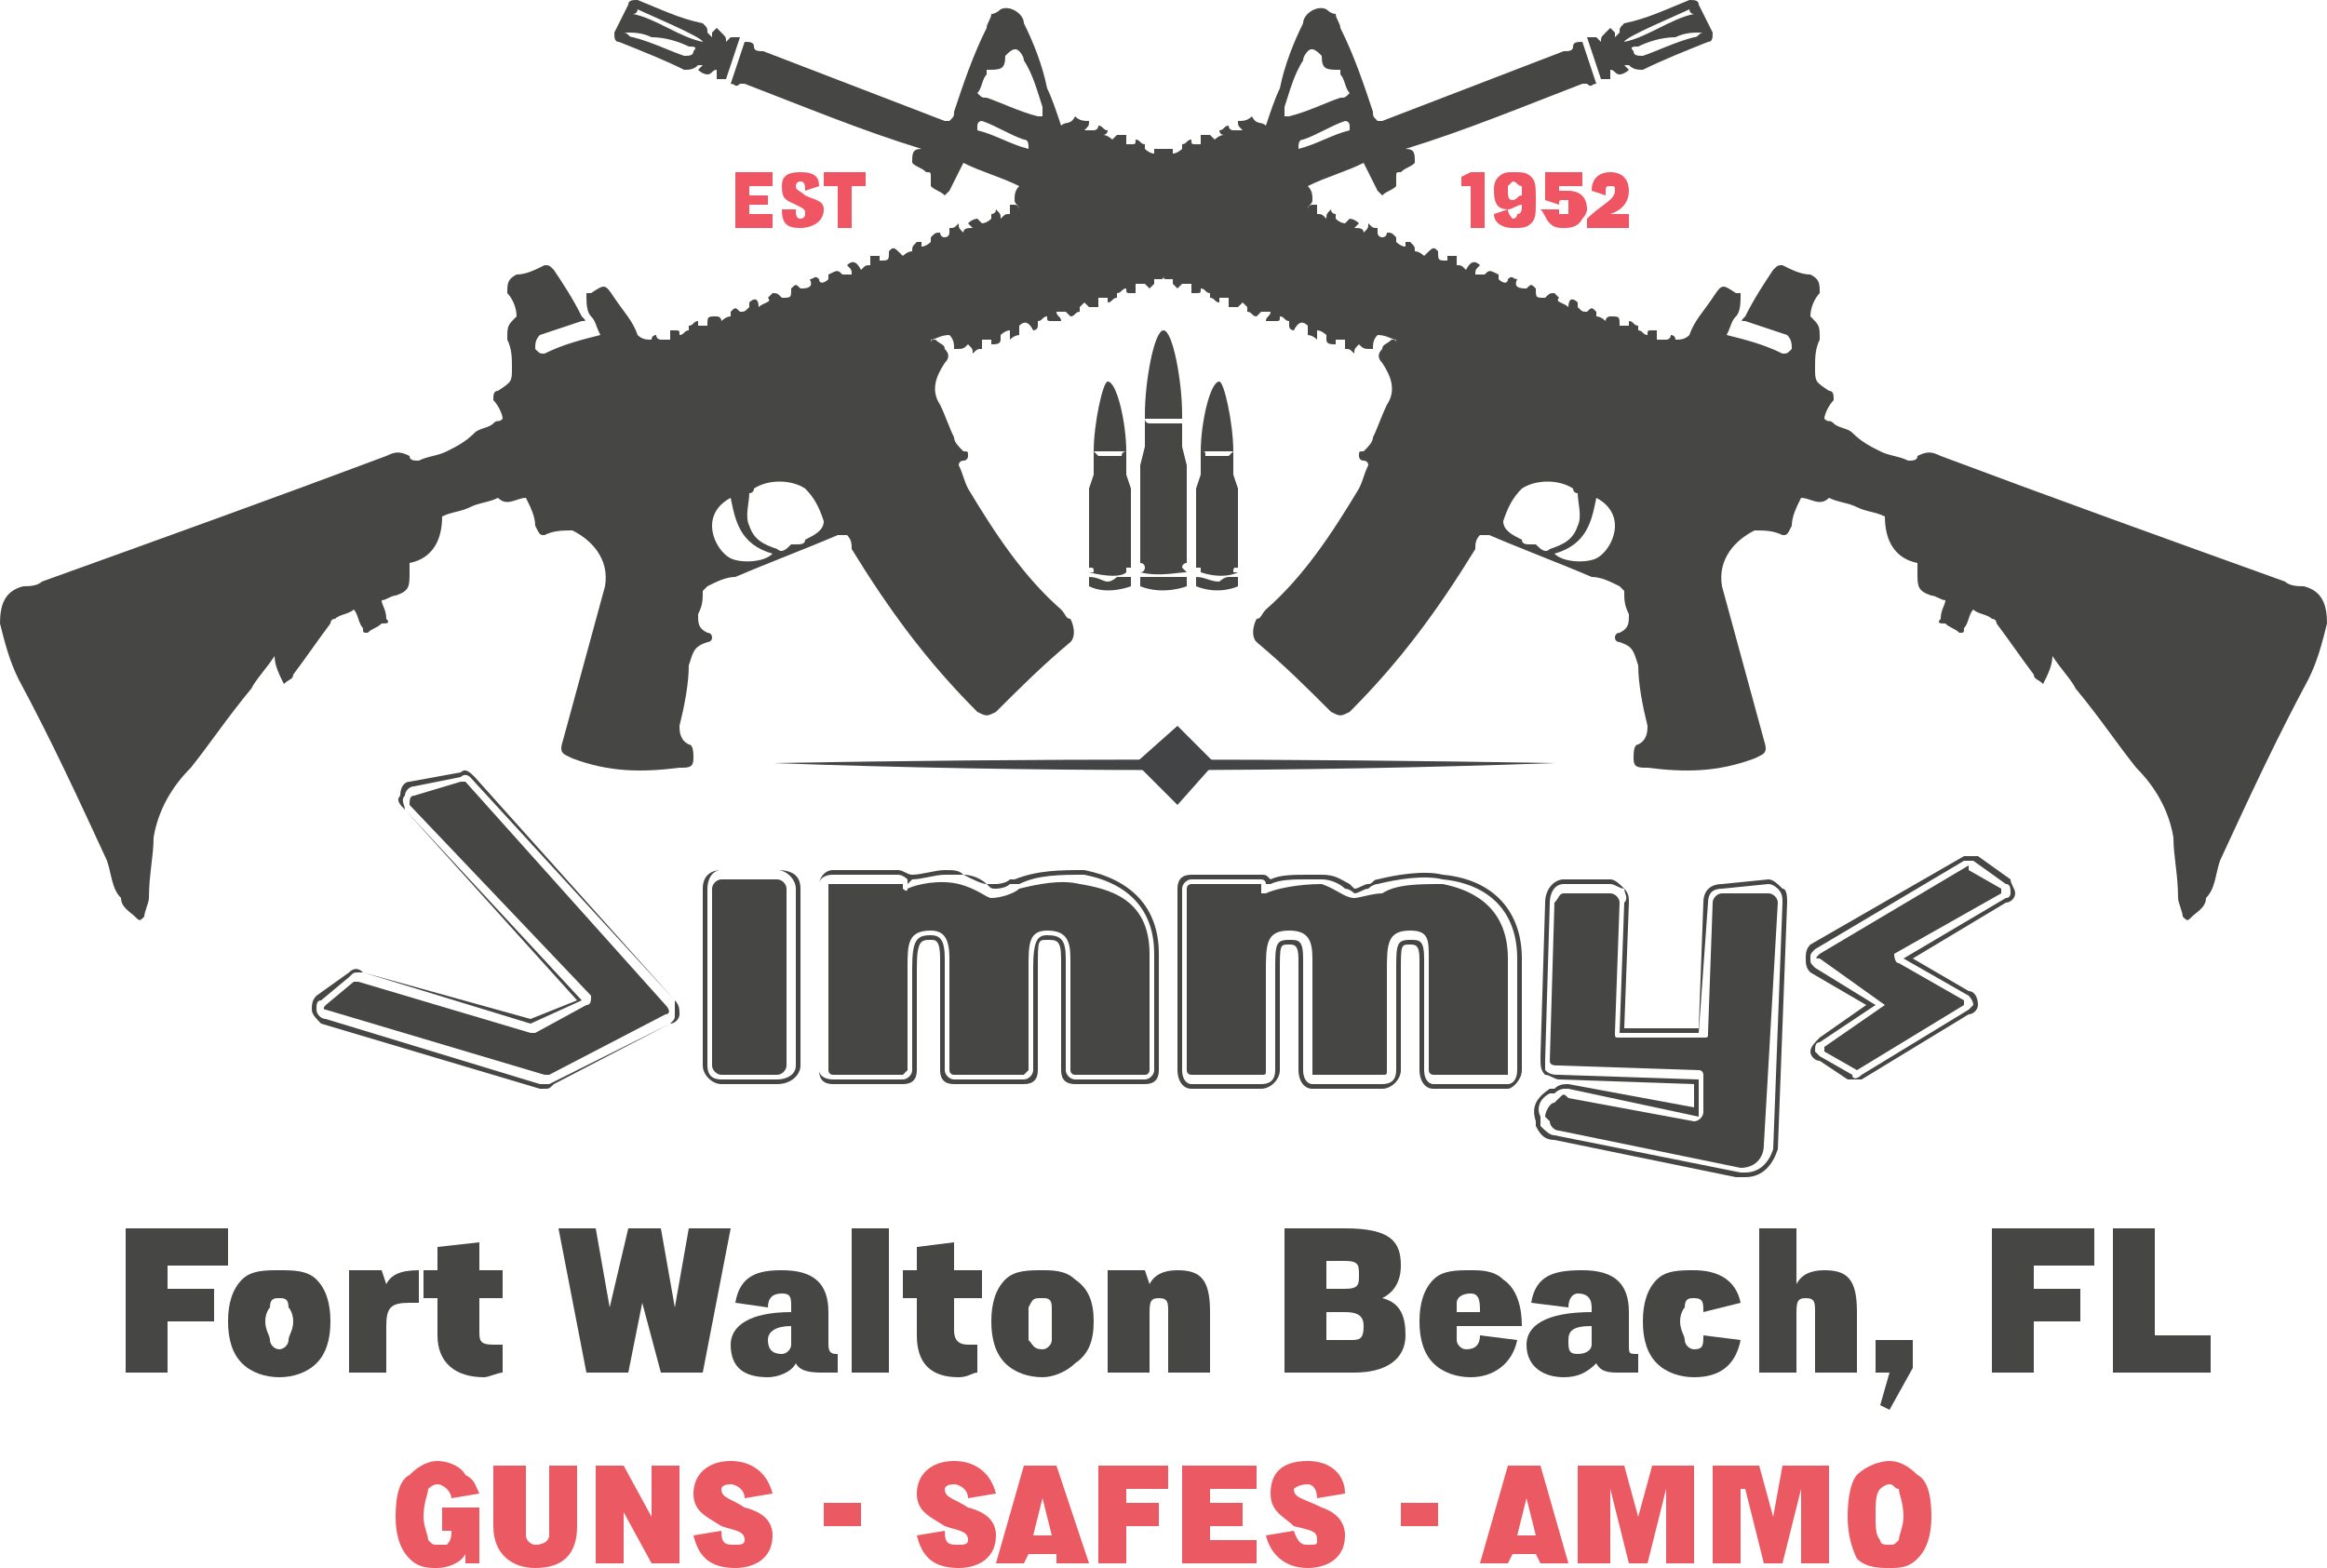 <?xml version="1.0" encoding="UTF-8"?>
<!DOCTYPE svg PUBLIC "-//W3C//DTD SVG 1.1//EN" "http://www.w3.org/Graphics/SVG/1.1/DTD/svg11.dtd">
<!-- Creator: CorelDRAW X7 -->
<svg xmlns="http://www.w3.org/2000/svg" xml:space="preserve" width="500px" height="337px" version="1.1" style="shape-rendering:geometricPrecision; text-rendering:geometricPrecision; image-rendering:optimizeQuality; fill-rule:evenodd; clip-rule:evenodd"
viewBox="0 0 500 337"
 xmlns:xlink="http://www.w3.org/1999/xlink">
 <defs>
  <style type="text/css">
   <![CDATA[
    .fil2 {fill:#F05563;fill-rule:nonzero}
    .fil1 {fill:#EB5962;fill-rule:nonzero}
    .fil0 {fill:#464645;fill-rule:nonzero}
    .fil3 {fill:#434446;fill-rule:nonzero}
   ]]>
  </style>
 </defs>
 <g id="Layer_x0020_1">
  <g id="_2367114864608">
   <path class="fil0" d="M279 32c4,-1 7,-3 11,-4 0,0 0,-1 0,-1 0,0 0,-1 -1,-1 -3,1 -6,3 -9,4 -1,0 -1,1 -1,2zm-122 75c-2,1 -4,3 -4,6 0,3 2,6 4,7 2,1 7,1 9,-1 -7,-2 -8,-7 -9,-12zm131 -92c-3,0 -4,0 -4,-3 -1,-1 -2,-2 -3,-1 0,0 -1,1 -1,2 -2,3 -3,7 -4,10 0,1 0,2 0,2 0,0 1,0 1,0 4,-1 8,-3 11,-4 1,0 1,0 2,-1 -1,-1 -1,-3 -2,-4 0,-1 0,-1 0,-1zm-117 102c0,0 0,0 0,0 1,0 2,0 2,-1 2,-1 4,-2 4,-4 -1,-3 -2,-5 -4,-7 -3,-2 -8,-2 -11,0 0,0 0,1 -1,1 0,2 -1,5 0,7 1,3 3,4 6,5 1,1 2,0 3,-1 0,0 1,0 1,0zm-112 24c-2,3 -4,5 -5,7 -5,6 -9,12 -13,17 -4,4 -7,9 -8,15 0,4 -1,8 -1,13 0,1 -1,3 -1,4 -1,1 -1,1 -2,0 -1,-1 -3,-2 -3,-4 -2,-2 -2,-5 -3,-8 -6,-13 -12,-26 -19,-39 -2,-4 -3,-8 -4,-12 0,-4 1,-7 5,-8 1,0 3,0 4,-1 25,-9 50,-18 74,-27 2,-1 3,-1 5,0 0,1 1,1 2,1 2,-1 4,-1 6,-2 2,-1 4,-2 6,-4 1,-1 3,-1 4,-2 1,-1 1,0 2,-1 0,-1 -1,-3 -2,-4 0,-1 0,-2 1,-2 3,-2 3,-2 3,-5 0,-2 0,-4 -1,-6 0,-3 0,-3 2,-5 0,-2 -1,-4 -2,-5 0,-2 0,-3 2,-4 2,0 4,-1 6,-2 1,0 1,0 2,1 2,3 4,6 6,10 1,1 1,1 0,1 -3,1 -6,2 -9,3 -1,1 -1,2 -1,3 1,1 1,1 2,1 4,-2 8,-3 12,-4 -1,-2 -1,-3 -2,-4 -1,-1 -1,-3 -1,-5 0,0 0,0 1,0 3,-2 3,-2 5,1 2,3 4,5 5,8 1,1 2,1 3,1 0,-1 1,-1 1,-1 0,1 1,1 1,1 0,0 1,0 2,0 0,-1 0,-1 0,-2 0,0 1,0 1,0 1,0 1,0 1,1 1,0 1,-1 2,-1 0,0 0,-1 0,-1 1,0 1,-1 2,-1 0,1 0,1 0,1 1,0 2,0 2,0 0,-2 0,-2 2,-2 0,0 1,0 1,1 0,0 1,-1 2,-1 0,0 0,-1 0,-1 1,-1 1,-1 2,0 1,0 1,0 2,-1 0,0 0,0 0,-1 1,-1 2,-1 2,1 1,-1 3,-1 2,-2 0,0 1,-1 1,-1 1,0 1,0 2,1 2,0 2,0 2,-2 1,-1 1,-1 2,0 1,0 3,0 2,-2 1,0 1,-1 2,0 0,1 1,1 2,0 0,0 0,-1 0,-1 2,-1 2,-1 3,0 0,0 1,0 2,0 0,-1 0,-1 -1,-2 1,-1 2,-1 3,1 1,-1 1,-1 2,-1 0,-1 0,-1 0,-2 0,0 1,0 2,0 0,0 0,1 0,1 2,0 2,0 2,-2 1,-1 1,-1 3,1 0,0 1,-1 2,-1 0,-1 0,-1 1,-2 0,0 0,0 1,0 0,0 0,0 0,1 1,0 2,-1 2,-1 0,0 0,-1 0,-1 1,-1 1,-1 2,-1 0,0 0,1 1,1 0,0 1,0 1,-1 0,0 0,0 0,-1 1,0 1,0 2,-1 0,1 0,1 1,2 0,-1 1,-1 2,-1 0,0 -1,-1 -1,-1 1,-1 2,-1 2,-1 0,0 1,1 1,1 0,0 1,0 2,-1 0,0 0,0 0,-1 0,0 1,0 1,-1 1,1 1,1 1,2 1,-1 1,-1 2,-1 0,-1 0,-1 0,-2 0,0 1,0 1,0 1,0 1,1 1,1 1,0 1,0 2,-1 0,0 0,-1 0,-1 0,0 1,0 2,-1 0,1 0,1 0,2 1,-1 2,-1 2,-1 0,-1 0,-1 0,-2 1,0 1,0 2,0 0,0 0,1 1,1 0,0 1,0 1,-1 0,0 0,-1 0,-1 1,0 1,-1 2,-1 0,1 0,1 1,1 0,0 1,0 2,0 -1,-1 -1,-1 -1,-2 1,0 1,0 2,0 0,0 1,1 1,1 0,0 1,0 2,-1 0,0 -1,-1 -1,-1 1,0 2,-1 2,-1 0,1 1,1 1,1 1,0 1,0 2,0 0,-1 0,-1 0,-2 0,0 1,0 1,0 1,0 1,1 1,1 1,0 1,0 2,-1 0,0 0,-1 0,-1 0,0 1,-1 2,-1 0,1 0,1 0,1 1,0 1,0 2,0 0,-1 0,-1 0,-2 0,0 1,0 2,0 0,0 0,0 0,1 1,0 2,-1 2,-1 0,0 0,-1 0,-1 1,0 1,-1 2,-1 0,1 0,1 1,1 0,0 1,0 1,0 0,-1 0,-1 0,-2 1,0 1,0 2,0 0,0 0,0 1,1 0,0 1,-1 2,-1 -1,0 -1,-1 -1,-1 1,0 1,-1 2,-1 0,1 1,1 1,1 0,0 1,0 2,0 -1,-1 -1,-1 -1,-2 1,0 2,0 3,-1 1,2 2,1 3,2 1,-3 2,-6 3,-8 1,-5 3,-10 5,-14 0,-2 3,-4 5,-3 0,0 1,1 2,1 0,1 1,2 1,3 3,6 5,12 7,18 0,1 0,1 1,2 0,0 0,0 1,0 13,-5 26,-10 39,-15 1,0 2,0 2,-1 0,-1 1,-1 2,-1 1,3 2,6 3,9 -1,0 -1,1 -2,0 -1,0 -1,0 -1,0 -13,5 -25,10 -38,14 0,0 0,0 0,0 2,0 2,1 2,3 -1,1 -2,1 -3,2 -1,0 -1,0 -1,1 0,1 0,2 0,2 -1,1 -2,1 -3,2 0,0 -1,-1 -1,-1 -1,-2 -2,-4 -3,-6 -4,2 -8,3 -12,5 1,1 1,2 1,3 0,1 -1,1 -1,2 0,0 0,1 0,1 0,1 0,2 -1,2 -1,0 -2,0 -2,1 0,0 0,1 0,1 -1,1 -2,1 -3,1 0,0 0,-1 0,-1 -1,0 -1,0 -2,1 0,0 0,1 0,1 0,0 -1,0 -2,1 0,-1 0,-1 0,-2 -1,1 -1,1 -2,1 0,1 0,1 0,2 -1,0 -1,0 -2,0 0,0 0,-1 -1,-1 0,0 -1,0 -1,1 0,0 0,1 0,1 -1,0 -1,0 -2,1 0,-1 0,-1 -1,-2 0,1 -1,1 -1,1 0,1 0,1 0,2 -1,0 -1,0 -2,0 0,0 0,-1 -1,-1 0,0 -1,0 -2,1 0,0 1,1 1,1 -1,0 -1,1 -2,1 0,-1 -1,-1 -1,-1 0,0 -1,0 -2,0 1,2 0,2 -1,2 -1,0 -1,0 -1,-1 -1,0 -1,1 -2,1 0,0 0,1 0,1 0,0 -1,1 -1,1 -1,-1 -1,-1 -1,-1 -1,0 -1,0 -2,0 0,1 0,1 0,2 0,0 -1,0 -1,0 -1,0 -1,0 -1,-1 -1,0 -1,1 -2,1 0,0 0,1 0,1 -1,0 -1,1 -2,1 0,-1 0,-1 0,-1 -1,0 -2,0 -2,0 0,1 0,1 0,2 -1,0 -1,0 -2,0 0,0 0,0 -1,-1 0,0 -1,1 -1,1 0,0 0,1 0,1 -1,0 -1,1 -2,1 0,0 -1,-1 -1,-1 0,0 -1,0 -2,0 0,1 1,1 1,2 -1,0 -2,0 -2,0 -1,0 -1,0 -1,-1 -1,0 -1,1 -2,1 0,0 0,1 0,1 0,1 -1,1 -1,1 -1,-2 -2,-2 -3,-1 0,1 0,1 0,2 0,0 -1,0 -2,1 0,-1 0,-1 0,-2 -1,0 -2,1 -2,1 0,0 0,1 0,1 0,1 -1,1 -2,1 0,0 0,-1 0,-1 -1,0 -2,0 -2,0 0,1 0,1 0,2 -1,0 -1,0 -2,1 0,-1 0,-1 -1,-2 -1,1 -1,1 -3,1 0,-1 0,-2 -1,-3 -2,0 -3,1 -4,1 0,0 0,0 0,1 0,-1 0,-1 1,-1 1,1 2,1 2,2 1,1 1,2 0,3 -2,3 -3,6 -1,9 1,2 2,5 3,7 0,1 1,2 2,3 1,0 1,0 1,1 0,0 0,1 -1,1 0,0 -1,0 -1,1 1,2 1,3 2,5 6,10 12,19 20,26 1,1 1,2 2,2 1,2 1,4 0,5 -6,5 -11,10 -16,15 -2,1 -2,1 -4,0 -11,-11 -19,-22 -27,-35 0,-1 0,-2 -1,-3 0,0 0,0 0,0 -1,0 -1,0 -2,0 -7,3 -15,6 -22,9 -2,0 -4,1 -6,2 0,0 0,0 -1,1 0,2 0,3 -1,5 0,2 0,3 2,4 1,0 1,1 1,1 0,1 -1,1 -1,1 -3,1 -3,2 -4,5 0,4 -1,9 -2,13 0,1 0,3 2,4 1,0 1,2 1,3 0,2 -1,2 -3,2 -8,1 -15,1 -23,-2 -2,-1 -3,-1 -2,-4 3,-11 6,-22 9,-33 1,-6 -3,-10 -7,-12 -2,0 -4,0 -6,1 -1,0 -1,0 -2,-2 0,-2 -1,-4 -2,-6 -2,0 -4,2 -6,0 -2,1 -4,1 -6,2 -2,1 -4,1 -6,2 0,5 -2,9 -7,10 0,1 0,2 0,2 0,3 0,4 -3,5 -1,0 -2,1 -3,1 0,1 1,2 1,4 1,1 0,1 -1,1 -1,1 -2,1 -3,2 -1,0 -1,0 -1,-1 -1,-1 -1,-3 -2,-4 -1,1 -3,1 -4,2 -1,0 -1,1 -1,1 -3,4 -5,7 -8,11 0,1 -1,1 -2,2 -1,-2 -2,-4 -2,-6z"/>
   <path class="fil0" d="M364 3l0 0c-1,0 -1,-1 -1,-1 -2,1 -14,6 -14,7 5,-1 10,-5 15,-6zm2 4c-1,0 -1,0 -1,0 -1,0 -3,0 -5,1 -3,0 -6,1 -8,2 -1,0 -2,0 -1,1 0,1 1,1 2,1 3,-1 7,-3 11,-4 1,0 1,-1 2,-1zm-17 7c1,1 1,1 1,1 -1,1 -2,1 -2,1 -1,0 -1,-1 -2,-1 0,1 0,1 0,2 0,0 -1,0 -2,0 -1,-3 -2,-6 -3,-9 1,0 1,0 2,0 0,0 1,1 1,1 0,-1 0,-1 1,-2 0,0 1,-1 1,-1 1,1 1,1 1,1 0,0 0,0 0,1 1,-1 1,-1 1,-1 0,-1 0,-1 1,-2 5,-1 9,-3 14,-5 1,0 2,0 2,1 1,2 2,4 3,6 0,1 0,2 -1,2 -5,2 -10,4 -14,6 -1,0 -2,0 -3,-1 0,0 0,0 -1,0z"/>
   <path class="fil0" d="M220 30c-3,-1 -6,-3 -9,-4 -1,0 -1,1 -1,1 0,0 0,1 0,1 4,1 7,3 11,4 0,-1 0,-2 -1,-2zm114 89c2,2 7,2 9,1 2,-1 4,-4 4,-7 0,-3 -2,-5 -4,-6 -1,5 -2,10 -9,12zm-122 -103c-1,1 -1,3 -2,4 1,1 1,1 2,1 3,1 7,3 11,4 0,0 1,0 1,0 0,0 0,-1 0,-2 -1,-3 -2,-7 -4,-10 0,-1 -1,-2 -1,-2 -1,-1 -2,0 -3,1 0,3 -1,3 -4,3 0,0 0,0 0,1zm118 101c1,1 2,2 3,1 3,-1 5,-2 6,-5 1,-2 0,-5 0,-7 -1,0 -1,-1 -1,-1 -3,-2 -8,-2 -11,0 -2,2 -3,4 -4,7 0,2 2,3 4,4 0,1 1,1 2,1 0,0 0,0 0,0 0,0 1,0 1,0zm109 30c-1,-1 -2,-1 -2,-2 -3,-4 -5,-7 -8,-11 0,0 0,-1 -1,-1 -1,-1 -3,-1 -4,-2 -1,1 -1,3 -2,4 0,1 0,1 -1,1 -1,-1 -2,-1 -3,-2 -1,0 -2,0 -1,-1 0,-2 1,-3 1,-4 -1,0 -2,-1 -3,-1 -3,-1 -3,-2 -3,-5 0,0 0,-1 0,-2 -5,-1 -7,-5 -7,-10 -2,-1 -4,-1 -6,-2 -2,-1 -4,-1 -6,-2 -2,2 -4,0 -6,0 -1,2 -2,4 -2,6 -1,2 -1,2 -2,2 -2,-1 -4,-1 -6,-1 -4,2 -8,6 -7,12 3,11 6,22 9,33 1,3 0,3 -2,4 -8,3 -15,3 -23,2 -2,0 -3,0 -3,-2 0,-1 0,-3 1,-3 2,-1 2,-3 2,-4 -1,-4 -2,-9 -2,-13 -1,-3 -1,-4 -4,-5 0,0 -1,0 -1,-1 0,0 0,-1 1,-1 2,-1 2,-2 2,-4 -1,-2 -1,-3 -1,-5 -1,-1 -1,-1 -1,-1 -2,-1 -4,-2 -6,-2 -7,-3 -15,-6 -22,-9 -1,0 -1,0 -2,0 0,0 0,0 0,0 -1,1 -1,2 -1,3 -8,13 -16,24 -27,35 -2,1 -2,1 -4,0 -5,-5 -10,-10 -16,-15 -1,-1 -1,-3 0,-5 1,0 1,-1 2,-2 8,-7 14,-16 20,-26 1,-2 1,-3 2,-5 0,-1 -1,-1 -1,-1 -1,0 -1,-1 -1,-1 0,-1 0,-1 1,-1 1,-1 2,-2 2,-3 1,-2 2,-5 3,-7 2,-3 1,-6 -1,-9 -1,-1 -1,-2 0,-3 0,-1 1,-1 2,-2 1,0 1,0 1,1 0,-1 0,-1 0,-1 -1,0 -2,-1 -4,-1 -1,1 -1,2 -1,3 -2,0 -2,0 -3,-1 -1,1 -1,1 -1,2 -1,-1 -1,-1 -2,-1 0,-1 0,-1 0,-2 0,0 -1,0 -2,0 0,0 0,1 0,1 -1,0 -2,0 -2,-1 0,0 0,-1 0,-1 0,0 -1,-1 -2,-1 0,1 0,1 0,2 -1,-1 -2,-1 -2,-1 0,-1 0,-1 0,-2 -1,-1 -2,-1 -3,1 0,0 -1,0 -1,-1 0,0 0,-1 0,-1 -1,0 -1,-1 -2,-1 0,1 0,1 -1,1 0,0 -1,0 -2,0 0,-1 1,-1 1,-2 -1,0 -2,0 -2,0 0,0 -1,1 -1,1 -1,0 -1,-1 -2,-1 0,0 0,-1 0,-1 0,0 -1,-1 -1,-1 -1,1 -1,1 -1,1 -1,0 -1,0 -2,0 0,-1 0,-1 0,-2 0,0 -1,0 -2,0 0,0 0,0 0,1 -1,0 -1,-1 -2,-1 0,0 0,-1 0,-1 -1,0 -1,-1 -2,-1 0,1 0,1 -1,1 0,0 -1,0 -1,0 0,-1 0,-1 0,-2 -1,0 -1,0 -2,0 0,0 0,0 -1,1 0,0 -1,-1 -1,-1 0,0 0,-1 0,-1 -1,0 -1,-1 -2,-1 0,1 0,1 -1,1 -1,0 -2,0 -1,-2 -1,0 -2,0 -2,0 0,0 -1,0 -1,1 0,0 -1,-1 -2,-1 0,0 1,-1 1,-1 -1,-1 -2,-1 -2,-1 -1,0 -1,1 -1,1 -1,0 -1,0 -2,0 0,-1 0,-1 0,-2 0,0 -1,0 -1,-1 -1,1 -1,1 -1,2 -1,-1 -1,-1 -2,-1 0,0 0,-1 0,-1 0,-1 -1,-1 -1,-1 -1,0 -1,1 -1,1 -1,0 -1,0 -2,0 0,-1 0,-1 0,-2 -1,0 -1,0 -2,-1 0,1 0,1 0,2 -1,-1 -2,-1 -2,-1 0,0 0,-1 0,-1 -1,-1 -1,-1 -2,-1 0,0 0,1 0,1 -1,0 -2,0 -3,-1 0,0 0,-1 0,-1 0,-1 -1,-1 -2,-1 -1,0 -1,-1 -1,-2 0,0 0,-1 0,-1 0,-1 -1,-1 -1,-2 0,-1 0,-2 1,-3 -4,-2 -8,-3 -12,-5 -1,2 -2,4 -3,6 0,0 -1,1 -1,1 -1,-1 -2,-1 -3,-2 0,0 0,-1 0,-2 0,-1 0,-1 -1,-1 -1,-1 -2,-1 -3,-2 0,-2 0,-3 2,-3 0,0 0,0 0,0 -13,-4 -25,-9 -38,-14 0,0 0,0 -1,0 -1,1 -1,0 -2,0 1,-3 2,-6 3,-9 1,0 2,0 2,1 0,1 1,1 2,1 13,5 26,10 39,15 1,0 1,0 1,0 1,-1 1,-1 1,-2 2,-6 4,-12 7,-18 0,-1 1,-2 1,-3 1,0 2,-1 2,-1 2,-1 5,1 5,3 2,4 4,9 5,14 1,2 2,5 3,8 1,-1 2,0 3,-2 1,1 2,1 3,1 0,1 0,1 -1,2 1,0 2,0 2,0 0,0 1,0 1,-1 1,0 1,1 2,1 0,0 0,1 -1,1 1,0 2,1 2,1 1,-1 1,-1 1,-1 1,0 1,0 2,0 0,1 0,1 0,2 0,0 1,0 1,0 1,0 1,0 1,-1 1,0 1,1 2,1 0,0 0,1 0,1 0,0 1,1 2,1 0,-1 0,-1 0,-1 1,0 2,0 2,0 0,1 0,1 0,2 1,0 1,0 2,0 0,0 0,0 0,-1 1,0 2,1 2,1 0,0 0,1 0,1 1,1 1,1 2,1 0,0 0,-1 1,-1 0,0 1,0 1,0 0,1 0,1 0,2 1,0 1,0 2,0 0,0 1,0 1,-1 0,0 1,1 2,1 0,0 -1,1 -1,1 1,1 2,1 2,1 0,0 1,-1 1,-1 1,0 1,0 2,0 0,1 0,1 -1,2 1,0 2,0 2,0 1,0 1,0 1,-1 1,0 1,1 2,1 0,0 0,1 0,1 0,1 1,1 1,1 1,0 1,-1 1,-1 1,0 1,0 2,0 0,1 0,1 0,2 0,0 1,0 2,1 0,-1 0,-1 0,-2 1,1 2,1 2,1 0,0 0,1 0,1 1,1 1,1 2,1 0,0 0,-1 1,-1 0,0 1,0 1,0 0,1 0,1 0,2 1,0 1,0 2,1 0,-1 0,-1 1,-2 0,1 1,1 1,1 0,1 0,1 0,1 1,1 2,1 2,1 0,0 1,-1 1,-1 0,0 1,0 2,1 0,0 -1,1 -1,1 1,0 2,0 2,1 1,-1 1,-1 1,-2 1,1 1,1 2,1 0,1 0,1 0,1 0,1 1,1 1,1 1,0 1,-1 1,-1 1,0 1,0 2,1 0,0 0,1 0,1 0,0 1,1 2,1 0,-1 0,-1 0,-1 1,0 1,0 1,0 1,1 1,1 1,2 1,0 2,1 2,1 2,-2 2,-2 3,-1 0,2 0,2 2,2 0,0 0,-1 0,-1 1,0 2,0 2,0 0,1 0,1 0,2 1,0 1,0 2,1 1,-2 2,-2 3,-1 -1,1 -1,1 -1,2 1,0 2,0 2,0 1,-1 1,-1 3,0 0,0 0,1 0,1 1,1 2,1 2,0 1,-1 1,0 2,0 -1,2 1,2 2,2 1,-1 1,-1 2,0 0,2 0,2 2,2 1,-1 1,-1 2,-1 0,0 1,1 1,1 -1,1 1,1 2,2 0,-2 1,-2 2,-1 0,1 0,1 0,1 1,1 1,1 2,1 1,-1 1,-1 2,0 0,0 0,1 0,1 1,0 2,1 2,1 0,-1 1,-1 1,-1 2,0 2,0 2,2 0,0 1,0 2,0 0,0 0,0 0,-1 1,0 1,1 2,1 0,0 0,1 0,1 1,0 1,1 2,1 0,-1 0,-1 1,-1 0,0 1,0 1,0 0,1 0,1 0,2 1,0 2,0 2,0 0,0 1,0 1,-1 0,0 1,0 1,1 1,0 2,0 3,-1 1,-3 3,-5 5,-8 2,-3 2,-3 5,-1 1,0 1,0 1,0 0,2 0,4 -1,5 -1,1 -1,2 -2,4 4,1 8,2 12,4 1,0 1,0 2,-1 0,-1 0,-2 -1,-3 -3,-1 -6,-2 -9,-3 -1,0 -1,0 0,-1 2,-4 4,-7 6,-10 1,-1 1,-1 2,-1 2,1 4,2 6,2 2,1 2,2 2,4 -1,1 -2,3 -2,5 2,2 2,2 2,5 -1,2 -1,4 -1,6 0,3 0,3 3,5 1,0 1,1 1,2 -1,1 -2,3 -2,4 1,1 1,0 2,1 1,1 3,1 4,2 2,2 4,3 6,4 2,1 4,1 6,2 1,0 2,0 2,-1 2,-1 3,-1 5,0 24,9 49,18 74,27 1,1 3,1 4,1 4,1 5,4 5,8 -1,4 -2,8 -4,12 -7,13 -13,26 -19,39 -1,3 -1,6 -3,8 0,2 -2,3 -3,4 -1,1 -1,1 -2,0 0,-1 -1,-3 -1,-4 0,-5 -1,-9 -1,-13 -1,-6 -4,-11 -8,-15 -4,-5 -8,-11 -13,-17 -1,-2 -3,-4 -5,-7 0,2 -1,4 -2,6z"/>
   <path class="fil0" d="M151 9c0,-1 -12,-6 -14,-7 0,0 0,1 -1,1l0 0c5,1 10,5 15,6zm-15 -1c4,1 8,3 11,4 1,0 2,0 2,-1 1,-1 0,-1 -1,-1 -2,-1 -5,-2 -8,-2 -2,-1 -4,-1 -5,-1 0,0 0,0 -1,0 1,0 1,1 2,1zm14 6c-1,1 -2,1 -3,1 -4,-2 -9,-4 -14,-6 -1,0 -1,-1 -1,-2 1,-2 2,-4 3,-6 0,-1 1,-1 2,-1 5,2 9,4 14,5 1,1 1,1 1,2 0,0 0,0 1,1 0,-1 0,-1 0,-1 0,0 0,0 1,-1 0,0 1,1 1,1 1,1 1,1 1,2 0,0 1,-1 1,-1 1,0 1,0 2,0 -1,3 -2,6 -3,9 -1,0 -2,0 -2,0 0,-1 0,-1 0,-2 -1,0 -1,1 -2,1 0,0 -1,0 -2,-1 0,0 0,0 1,-1 -1,0 -1,0 -1,0z"/>
   <path class="fil1" d="M85 326c0,-5 1,-8 3,-9 2,-2 4,-3 6,-3 2,0 5,1 6,3 2,1 2,2 3,4l-6 1c0,0 0,-1 -1,-2 0,0 -1,-1 -2,-1 -1,0 -2,1 -2,1 0,1 -1,3 -1,6 0,2 1,4 1,5 1,1 1,1 2,1 1,0 2,0 2,0 1,-1 1,-2 1,-3l-2 0 0 -5 8 0 0 12 -3 0 0 -2c-1,2 -4,3 -6,3 -2,0 -4,0 -6,-2 -2,-2 -3,-5 -3,-9z"/>
   <path class="fil1" d="M106 315l7 0 0 12c0,1 0,2 0,3 0,1 1,2 2,2 2,0 3,-1 3,-2 0,-1 0,-2 0,-3l0 -12 6 0 0 13c0,6 -3,9 -9,9 -5,0 -9,-3 -9,-9l0 -13z"/>
   <polygon class="fil1" points="128,315 134,315 140,326 140,326 140,315 146,315 146,336 140,336 134,325 134,325 134,336 128,336 "/>
   <path class="fil1" d="M155 329c0,3 1,3 3,3 1,0 2,0 2,-1 0,-2 -2,-2 -5,-3 -3,-2 -6,-3 -6,-7 0,-4 3,-7 8,-7 5,0 8,3 9,7l-6 1c0,-2 -2,-3 -3,-3 -2,0 -2,1 -2,1 0,2 2,2 5,4 4,1 6,3 6,6 0,5 -4,7 -8,7 -6,0 -8,-3 -9,-7l6 -1z"/>
   <polygon class="fil1" points="177,323 185,323 185,328 177,328 "/>
   <path class="fil1" d="M203 329c0,3 1,3 3,3 1,0 2,0 2,-1 0,-2 -2,-2 -5,-3 -3,-2 -6,-3 -6,-7 0,-4 3,-7 8,-7 5,0 8,3 9,7l-6 1c0,-2 -2,-3 -3,-3 -2,0 -2,1 -2,1 0,2 2,2 5,4 4,1 6,3 6,6 0,5 -4,7 -8,7 -6,0 -8,-3 -9,-7l6 -1z"/>
   <path class="fil1" d="M222 330l4 0 -2 -8 0 0 -2 8zm-2 -15l7 0 7 21 -7 0 0 -2 -6 0 -1 2 -6 0 6 -21z"/>
   <polygon class="fil1" points="236,315 251,315 251,320 242,320 242,323 249,323 249,328 242,328 242,336 236,336 "/>
   <polygon class="fil1" points="254,315 270,315 270,320 260,320 260,323 267,323 267,328 260,328 260,331 270,331 270,336 254,336 "/>
   <path class="fil1" d="M278 329c1,3 2,3 3,3 2,0 2,0 2,-1 0,-2 -1,-2 -5,-3 -2,-2 -5,-3 -5,-7 0,-4 2,-7 8,-7 5,0 8,3 8,7l-6 1c0,-2 -1,-3 -2,-3 -2,0 -3,1 -3,1 0,2 2,2 6,4 3,1 5,3 5,6 0,5 -4,7 -8,7 -5,0 -8,-3 -9,-7l6 -1z"/>
   <polygon class="fil1" points="301,323 309,323 309,328 301,328 "/>
   <path class="fil1" d="M326 330l4 0 -2 -8 0 0 -2 8zm-2 -15l7 0 6 21 -6 0 -1 -2 -5 0 -1 2 -6 0 6 -21z"/>
   <polygon class="fil1" points="339,315 349,315 352,326 355,315 364,315 364,336 358,336 358,320 358,320 354,336 350,336 346,320 346,320 346,336 339,336 "/>
   <polygon class="fil1" points="368,315 378,315 381,326 383,315 393,315 393,336 387,336 387,320 387,320 383,336 379,336 375,320 374,320 374,336 368,336 "/>
   <path class="fil1" d="M406 332c1,0 1,0 2,-1 0,-1 1,-3 1,-5 0,-3 -1,-5 -1,-6 -1,0 -1,-1 -2,-1 -1,0 -2,1 -2,1 -1,1 -1,3 -1,6 0,2 0,4 1,5 0,1 1,1 2,1zm-9 -6c0,-5 1,-8 2,-9 2,-2 5,-3 7,-3 2,0 4,1 6,3 2,1 3,4 3,9 0,4 -1,7 -3,9 -2,2 -4,2 -6,2 -2,0 -5,0 -7,-2 -1,-2 -2,-5 -2,-9z"/>
   <polygon class="fil0" points="27,264 49,264 49,272 36,272 36,277 46,277 46,284 36,284 36,295 27,295 "/>
   <path class="fil0" d="M60 290c1,0 2,-1 2,-2 0,-1 1,-2 1,-4 0,-2 -1,-3 -1,-3 0,-2 -1,-2 -2,-2 -1,0 -2,0 -2,2 0,0 -1,1 -1,3 0,2 1,3 1,4 0,1 1,2 2,2zm-11 -6c0,-4 1,-7 3,-9 2,-2 5,-2 8,-2 3,0 6,0 8,2 2,2 3,5 3,9 0,4 -1,7 -3,9 -2,2 -5,3 -8,3 -3,0 -6,-1 -8,-3 -2,-2 -3,-5 -3,-9z"/>
   <path class="fil0" d="M75 273l7 0 1 3c1,-2 3,-3 7,-3l0 7c-1,0 -2,0 -2,0 -4,0 -5,1 -5,5l0 10 -8 0 0 -22z"/>
   <path class="fil0" d="M91 273l3 0 0 -5 9 -1 0 6 5 0 0 6 -5 0 0 7c0,2 0,3 3,3 0,0 1,0 2,0l0 6c-1,0 -3,1 -4,1 -6,0 -10,-3 -10,-9 0,-2 0,-6 0,-8l-3 0 0 -6z"/>
   <polygon class="fil0" points="120,264 128,264 131,281 135,264 142,264 145,281 148,264 157,264 151,295 142,295 138,280 135,295 126,295 "/>
   <path class="fil0" d="M168 291c1,0 2,-1 2,-2l0 -4c-3,0 -5,1 -5,3 0,2 1,3 3,3zm2 -9l0 -1c0,-2 0,-3 -2,-3 -2,0 -3,1 -3,3l-7 -1c1,-6 5,-7 10,-7 7,0 10,3 10,9l0 7c0,2 1,2 2,2l0 4c-1,0 -2,0 -3,0 -2,0 -5,0 -6,-2 -1,2 -4,3 -6,3 -5,0 -8,-2 -8,-7 0,-4 4,-7 13,-7z"/>
   <polygon class="fil0" points="183,264 191,264 191,295 183,295 "/>
   <path class="fil0" d="M194 273l3 0 0 -5 8 -1 0 6 6 0 0 6 -6 0 0 7c0,2 1,3 3,3 1,0 2,0 2,0l0 6c-1,0 -2,1 -4,1 -6,0 -9,-3 -9,-9 0,-2 0,-6 0,-8l-3 0 0 -6z"/>
   <path class="fil0" d="M224 290c1,0 2,-1 2,-2 0,-1 0,-2 0,-4 0,-2 0,-3 0,-3 0,-2 -1,-2 -2,-2 -2,0 -2,0 -3,2 0,0 0,1 0,3 0,2 0,3 0,4 1,1 1,2 3,2zm-11 -6c0,-4 1,-7 3,-9 2,-2 5,-2 8,-2 2,0 5,0 7,2 3,2 4,5 4,9 0,4 -1,7 -4,9 -2,2 -5,3 -7,3 -3,0 -6,-1 -8,-3 -2,-2 -3,-5 -3,-9z"/>
   <path class="fil0" d="M238 273l8 0 1 3c1,-2 3,-3 6,-3 5,0 7,2 7,9l0 13 -9 0 0 -13c0,-2 0,-3 -2,-3 -2,0 -2,1 -2,4l0 12 -9 0 0 -22z"/>
   <path class="fil0" d="M290 288c2,0 3,0 3,-3 0,-2 -1,-3 -4,-3l-4 0 0 6 5 0zm-1 -11c3,0 3,-1 3,-3 0,-2 0,-3 -3,-3l-4 0 0 6 4 0zm-13 -13l13 0c10,0 12,3 12,8 0,4 -2,6 -4,7l0 0c4,1 5,4 5,8 0,5 -4,8 -11,8l-15 0 0 -31z"/>
   <path class="fil0" d="M318 282c0,-2 0,-4 -2,-4 -2,0 -3,1 -3,2 0,0 0,1 0,2l5 0zm-13 2c0,-4 1,-7 3,-9 2,-2 5,-2 8,-2 2,0 5,0 7,2 3,2 4,6 4,10l-14 0c0,1 0,2 0,3 0,1 1,2 2,2 2,0 3,-1 3,-3l8 1c-1,5 -5,8 -10,8 -3,0 -6,-1 -8,-3 -2,-2 -3,-5 -3,-9z"/>
   <path class="fil0" d="M339 291c2,0 3,-1 3,-2l0 -4c-4,0 -5,1 -5,3 0,2 0,3 2,3zm3 -9l0 -1c0,-2 -1,-3 -3,-3 -1,0 -2,1 -2,3l-8 -1c1,-6 5,-7 11,-7 7,0 10,3 10,9l0 7c0,2 0,2 2,2l0 4c-1,0 -3,0 -4,0 -2,0 -4,0 -5,-2 -2,2 -4,3 -7,3 -4,0 -8,-2 -8,-7 0,-4 4,-7 14,-7z"/>
   <path class="fil0" d="M353 284c0,-4 1,-7 3,-9 2,-2 5,-2 8,-2 5,0 9,2 10,7l-8 2c0,-2 0,-3 -2,-3 -1,0 -2,0 -2,2 0,0 -1,1 -1,3 0,2 1,3 1,4 0,1 1,2 2,2 2,0 2,-1 2,-3l8 1c-1,5 -4,8 -10,8 -3,0 -6,-1 -8,-3 -2,-2 -3,-5 -3,-9z"/>
   <path class="fil0" d="M378 264l8 0 0 12c1,-2 3,-3 6,-3 5,0 7,2 7,9l0 13 -9 0 0 -13c0,-2 0,-3 -2,-3 -2,0 -2,1 -2,4l0 12 -8 0 0 -31z"/>
   <polygon class="fil0" points="403,288 411,288 411,294 406,303 404,302 406,295 403,295 "/>
   <polygon class="fil0" points="428,264 450,264 450,272 437,272 437,277 447,277 447,284 437,284 437,295 428,295 "/>
   <polygon class="fil0" points="454,264 463,264 463,287 475,287 475,295 454,295 "/>
   <polygon class="fil2" points="158,37 166,37 166,40 161,40 161,42 165,42 165,44 161,44 161,46 166,46 166,49 158,49 "/>
   <path class="fil2" d="M171 45c0,1 0,2 1,2 1,0 1,-1 1,-1 0,-1 0,-1 -2,-2 -2,-1 -3,-1 -3,-4 0,-2 1,-3 4,-3 3,0 4,1 4,3l-3 1c0,-1 0,-2 -1,-2 -1,0 -1,1 -1,1 0,1 1,1 2,2 2,1 4,1 4,3 0,3 -3,4 -5,4 -3,0 -4,-1 -4,-4l3 0z"/>
   <polygon class="fil2" points="180,40 177,40 177,37 186,37 186,40 183,40 183,49 180,49 "/>
   <polygon class="fil2" points="316,40 314,40 314,38 316,37 319,37 319,49 316,49 "/>
   <path class="fil2" d="M327 42c0,-1 0,-1 0,-2 -1,0 -1,-1 -2,-1 0,0 -1,1 -1,1 0,0 0,1 0,1 0,1 0,2 1,2 1,0 1,-1 2,-1zm3 1c0,3 0,4 -1,5 -1,1 -2,1 -4,1 -2,0 -4,-1 -4,-3l3 -1c0,1 1,2 1,2 1,0 1,-1 1,-1 1,0 1,-1 1,-2 -1,0 -2,1 -3,1 -2,0 -3,-1 -3,-4 0,-1 0,-2 1,-3 1,-1 2,-1 3,-1 2,0 3,0 4,1 1,1 1,2 1,5z"/>
   <path class="fil2" d="M331 45l4 0c0,0 0,1 0,1 0,0 1,0 1,0 1,0 1,0 1,0 0,0 0,-1 0,-1 0,-1 0,-1 0,-2 0,0 0,0 -1,0 -1,0 -1,0 -1,1l-3 -1 0 -6 8 0 0 3 -5 0 0 1c0,0 1,0 2,0 2,0 4,1 4,4 0,1 -1,2 -1,2 -1,2 -3,2 -4,2 -1,0 -2,0 -3,-1 -1,-1 -1,-2 -2,-3z"/>
   <path class="fil2" d="M341 47c3,-3 6,-4 6,-6 0,-1 0,-1 -1,-1 -1,0 -1,0 -1,2l-3 -1c0,-3 2,-4 4,-4 3,0 4,2 4,4 0,2 -1,4 -4,5l4 0 0 3 -9 0 0 -2z"/>
   <path class="fil0" d="M155 189l12 0c1,0 2,1 2,2l0 38c0,1 -1,2 -2,2l-12 0c-1,0 -2,-1 -2,-2l0 -38c0,-1 1,-2 2,-2z"/>
   <path class="fil0" d="M256 190l15 0c0,0 0,0 0,1l0 1c1,0 1,0 1,0 2,-1 7,-2 12,-2 3,1 5,3 7,3 1,0 4,-1 6,-1 3,-2 8,-2 13,-2 5,1 14,4 14,16l0 24c0,1 0,1 0,1l-16 0c0,0 -1,0 -1,-1l0 -24c0,-4 0,-6 -4,-6 -5,0 -5,3 -5,9l0 21c0,1 0,1 -1,1l-15 0c0,0 0,0 0,-1l0 -24c0,-4 -1,-6 -5,-6 -5,0 -5,3 -5,9l0 21c0,1 0,1 -1,1l-15 0c0,0 -1,0 -1,-1l0 -39c0,-1 1,-1 1,-1z"/>
   <path class="fil0" d="M179 190l14 0c1,0 1,0 1,0l0 1c0,0 1,1 1,0 2,-1 7,-2 11,-1 4,1 6,3 7,3 2,0 5,-1 6,-2 4,-1 9,-2 13,-1 6,1 15,3 15,15l0 25c0,0 0,1 -1,1l-15 0c-1,0 -1,-1 -1,-1l0 -24c0,-4 -1,-6 -5,-6 -4,0 -4,3 -4,8l0 22c0,0 -1,1 -1,1l-15 0c-1,0 -1,-1 -1,-1l0 -24c0,-4 -1,-6 -4,-6 -5,0 -5,3 -5,8l0 22c0,0 -1,1 -1,1l-15 0c-1,0 -1,-1 -1,-1l0 -40c0,0 0,0 1,0z"/>
   <path class="fil0" d="M334 194l-1 34c0,1 1,1 2,1l30 1c1,0 1,1 1,1l0 8c0,1 -1,2 -2,2l-27 -5c-1,-1 -1,-1 -2,0l-1 1c-1,0 -2,2 -2,3l1 1c0,1 1,2 2,2l39 8c3,0 5,-2 5,-5l3 -52c0,-1 -1,-2 -2,-2l-10 0c-1,0 -2,1 -2,2l-1 28c0,1 0,1 -1,1l-18 0c-1,0 -1,0 -1,-1l1 -28c0,-1 -1,-2 -2,-2l-10 0c-1,0 -1,1 -2,2z"/>
   <path class="fil0" d="M99 168l-10 3c-1,0 -1,1 -1,2l39 41c0,1 0,2 -1,2l-11 6c-1,0 -1,0 -1,0l-37 -11c0,0 0,0 -1,0l-6 5c-1,1 0,1 0,1l47 14c0,0 0,0 1,0l25 -13c1,0 1,-1 0,-2l-43 -48c0,0 0,0 -1,0z"/>
   <path class="fil0" d="M423 186l-32 19c-1,1 -1,1 0,1l14 10c1,0 1,0 0,0l-13 9c0,0 0,1 0,1l7 4c0,0 0,0 0,0l23 -14c0,0 0,-1 0,-1l-14 -8c-1,0 -1,-2 -1,-2l23 -13c0,0 0,-1 0,-1l-7 -4c0,-1 0,-1 0,-1z"/>
   <path class="fil0" d="M155 187c-2,0 -3,2 -3,4l0 38c0,2 1,3 3,3l12 0c2,0 4,-1 4,-3l0 -38c0,-2 -2,-4 -4,-4l-12 0zm12 46l-12 0c-2,0 -4,-2 -4,-4l0 -38c0,-3 2,-4 4,-4l12 0c3,0 5,1 5,4l0 38c0,2 -2,4 -5,4z"/>
   <path class="fil0" d="M303 202c2,0 3,0 3,4l0 24c0,2 1,3 2,3l16 0c1,0 2,-1 2,-3l0 -24c0,-10 -6,-16 -16,-17 -4,-1 -10,0 -14,1 0,0 -1,0 -2,1 -1,0 -2,1 -3,1 0,0 -1,-1 -2,-1 -1,-1 -3,-2 -5,-2 -1,0 -2,0 -3,0 -3,0 -6,0 -8,1l0 0 -1 0c0,-1 -1,-1 -1,-1l-15 0c-1,0 -2,1 -2,2l0 39c0,2 1,3 2,3l15 0c2,0 3,-1 3,-3l0 -21c0,-6 0,-7 3,-7 2,0 3,0 3,4l0 24c0,2 1,3 2,3l15 0c2,0 3,-1 3,-3l0 -21c0,-6 0,-7 3,-7zm21 32l-16 0c-2,0 -3,-2 -3,-4l0 -24c0,-3 -1,-3 -2,-3 -2,0 -2,0 -2,6l0 21c0,2 -2,4 -4,4l-15 0c-2,0 -3,-2 -3,-4l0 -24c0,-3 -1,-3 -2,-3 -2,0 -2,0 -2,6l0 21c0,2 -2,4 -4,4l-15 0c-2,0 -3,-2 -3,-4l0 -39c0,-2 1,-3 3,-3l15 0c1,0 1,0 2,1 2,-1 5,-1 8,-1 1,0 2,0 3,0 3,0 4,1 6,2 0,0 1,1 1,1 1,0 2,-1 3,-1 1,0 1,-1 2,-1 4,-1 10,-2 14,-1 11,1 17,8 17,18l0 24c0,2 -2,4 -3,4z"/>
   <path class="fil0" d="M225 201c3,0 4,1 4,5l0 24c0,1 1,2 2,2l15 0c1,0 2,-1 2,-2l0 -25c0,-9 -5,-15 -15,-17 -5,0 -10,0 -14,2 -1,0 -1,0 -2,0 -1,1 -3,1 -3,1 -1,0 -1,0 -2,-1 -1,0 -3,-1 -5,-2 -1,0 -2,0 -4,0 -2,0 -5,1 -7,1l-1 1 0 -1c0,0 -1,-1 -2,-1l-14 0c-2,0 -3,1 -3,2l0 40c0,1 1,2 3,2l15 0c1,0 2,-1 2,-2l0 -22c0,-6 1,-7 4,-7 2,0 3,1 3,5l0 24c0,1 1,2 2,2l15 0c1,0 2,-1 2,-2l0 -22c0,-6 1,-7 3,-7zm21 32l-15 0c-2,0 -3,-1 -3,-3l0 -24c0,-4 -1,-4 -3,-4 -2,0 -2,0 -2,6l0 22c0,2 -1,3 -3,3l-15 0c-2,0 -3,-1 -3,-3l0 -24c0,-4 -1,-4 -2,-4 -2,0 -3,0 -3,6l0 22c0,2 -1,3 -3,3l-15 0c-2,0 -3,-1 -3,-3l0 -40c0,-1 1,-3 3,-3l14 0c1,0 2,1 3,1 2,0 5,-1 7,-1 2,0 3,0 4,1 2,0 4,1 5,2 1,0 1,0 2,0 0,0 2,0 3,-1 0,0 1,0 1,0 5,-2 10,-2 15,-2 10,2 16,8 16,18l0 25c0,2 -1,3 -3,3z"/>
   <path class="fil0" d="M336 234c0,0 -1,0 -2,1l-1 0c-2,1 -3,3 -2,5l0 2c1,1 2,2 3,2l40 8c0,0 0,0 1,0 3,0 5,-2 6,-5l2 -53c0,-1 0,-2 -1,-3 0,0 -1,-1 -2,-1l-10 1c-2,0 -3,1 -3,3l-2 28 -17 0 1 -28c1,-1 0,-2 0,-3 -1,0 -2,-1 -3,-1l-10 0c-2,0 -3,2 -3,4l-1 34c0,0 0,1 0,2 1,1 2,1 3,1l30 1 0 8 -28 -6c0,0 0,0 -1,0zm39 19c-1,0 -1,0 -2,0l-39 -8c-2,0 -3,-1 -4,-3l0 -1c-1,-3 0,-5 3,-7l1 0c1,-1 2,-1 3,-1l27 5 0 -5 -29 -1c-1,0 -2,-1 -3,-1 -1,-1 -1,-2 -1,-4l1 -33c0,-3 2,-5 4,-5l10 0c1,0 2,1 3,2 1,1 1,2 1,3l-1 27 16 0 1 -27c0,-3 2,-4 4,-4l10 -1 0 0c1,0 2,1 3,2 1,0 1,2 1,3l-2 53c-1,3 -3,6 -7,6z"/>
   <path class="fil0" d="M77 209c-1,0 -1,0 -2,1l-6 5c-1,0 -1,1 -1,2 0,1 1,2 2,2l46 14c1,0 2,0 2,0l26 -13c1,-1 1,-1 1,-2 0,-1 0,-2 0,-3l-44 -48c0,0 -1,-1 -2,0l-10 2c-1,0 -2,1 -2,2 -1,1 0,2 0,3l38 41 -11 5 0 0 -36 -11c0,0 -1,0 -1,0zm40 25c0,0 -1,0 -1,0l-47 -14c-1,-1 -2,-2 -2,-3 0,-1 0,-2 1,-3l7 -5c1,-1 2,-1 3,0l36 10 10 -4 -37 -41c-1,-1 -2,-2 -1,-3 0,-2 1,-3 2,-3l11 -2c1,-1 2,0 3,1l43 48c1,1 1,2 1,3 0,1 -1,2 -2,2l-25 13c-1,1 -1,1 -2,1z"/>
   <path class="fil0" d="M423 185c0,0 -1,0 -1,0l-32 19c-1,1 -1,1 -1,2 0,1 0,1 1,2l13 8 -12 8c-1,0 -1,1 -1,2 0,0 1,1 1,1l7 4c0,1 1,1 2,0l23 -14c0,0 1,-1 1,-1 0,-1 -1,-2 -1,-2l-14 -8 22 -13c1,0 1,-1 1,-1 0,-1 0,-2 -1,-2l-7 -5c0,0 -1,0 -1,0zm-24 47c-1,0 -1,0 -2,0l-6 -4c-1,0 -2,-1 -2,-2 0,-1 1,-2 2,-3l10 -7 -12 -7c-1,-1 -1,-2 -1,-3 0,-1 0,-2 1,-3l33 -19c1,0 2,0 3,0l7 5c0,1 1,2 1,3 0,1 -1,2 -2,2l-20 12 12 7c1,0 2,1 2,3 0,1 -1,2 -2,2l-23 14c0,0 -1,0 -1,0z"/>
   <path class="fil3" d="M166 164c56,-1 112,-1 168,0 -56,2 -112,2 -168,0z"/>
   <polygon class="fil3" points="261,164 253,173 244,164 253,156 "/>
   <path class="fil0" d="M246 90c0,0 1,0 1,0 1,0 2,0 3,0 1,0 3,0 3,0 1,0 1,0 1,0l0 -1c0,-7 -2,-18 -4,-18 -2,0 -4,11 -4,18l0 1z"/>
   <path class="fil0" d="M245 121c0,0 1,0 1,1 0,0 0,1 -1,1 4,1 8,0 10,0 0,0 -1,-1 -1,-1 0,-1 1,-1 1,-1l0 0 0 -2 0 -5 0 -14 -1 -4 0 -6c0,0 0,0 0,1 -2,0 -5,0 -7,0 -1,0 -1,-1 -1,-1l0 6 -1 4 0 14 0 5 0 2 0 0z"/>
   <path class="fil0" d="M252 124c0,0 -1,0 -2,0 -2,0 -3,0 -5,0l0 2c5,2 10,0 10,0l0 -2c0,0 -1,0 -3,0z"/>
   <path class="fil0" d="M259 97c0,0 0,0 0,0 1,0 2,0 3,0 1,0 2,0 2,0 1,0 1,0 1,0l0 0c0,-6 -2,-15 -3,-15 -2,0 -4,9 -4,15l1 0z"/>
   <path class="fil0" d="M258 122c0,0 0,0 0,1 0,0 0,0 0,0 3,1 6,1 8,0 -1,0 -1,0 -1,0 0,-1 0,-1 1,-1l0 0 0 -1 0 -4 0 -12 -1 -3 0 -5c0,0 0,0 -1,1 -1,0 -3,0 -5,0 0,-1 0,-1 -1,-1l0 5 -1 3 0 12 0 4 0 1 1 0z"/>
   <path class="fil0" d="M264 124c-1,0 -2,1 -2,1 -2,0 -3,-1 -5,-1l0 2c5,2 9,0 9,0l0 -2c-1,0 -1,0 -2,0z"/>
   <path class="fil0" d="M235 97c0,0 1,0 1,0 1,0 1,0 2,0 1,0 2,0 3,0 0,0 0,0 0,0l1 0c0,-6 -2,-15 -4,-15 -1,0 -3,9 -3,15l0 0z"/>
   <path class="fil0" d="M234 122c1,0 1,0 1,1 0,0 0,0 -1,0 4,1 7,1 8,0 0,0 0,0 0,0 0,-1 0,-1 0,-1l1 0 0 -1 0 -4 0 -12 -1 -3 0 -5c0,0 -1,0 -1,1 -1,0 -3,0 -5,0 -1,-1 -1,-1 -1,-1l0 5 -1 3 0 12 0 4 0 1 0 0z"/>
   <path class="fil0" d="M240 124c0,0 -1,1 -2,1 -1,0 -2,-1 -4,-1l0 2c4,2 9,0 9,0l0 -2c-1,0 -2,0 -3,0z"/>
  </g>
 </g>
</svg>
